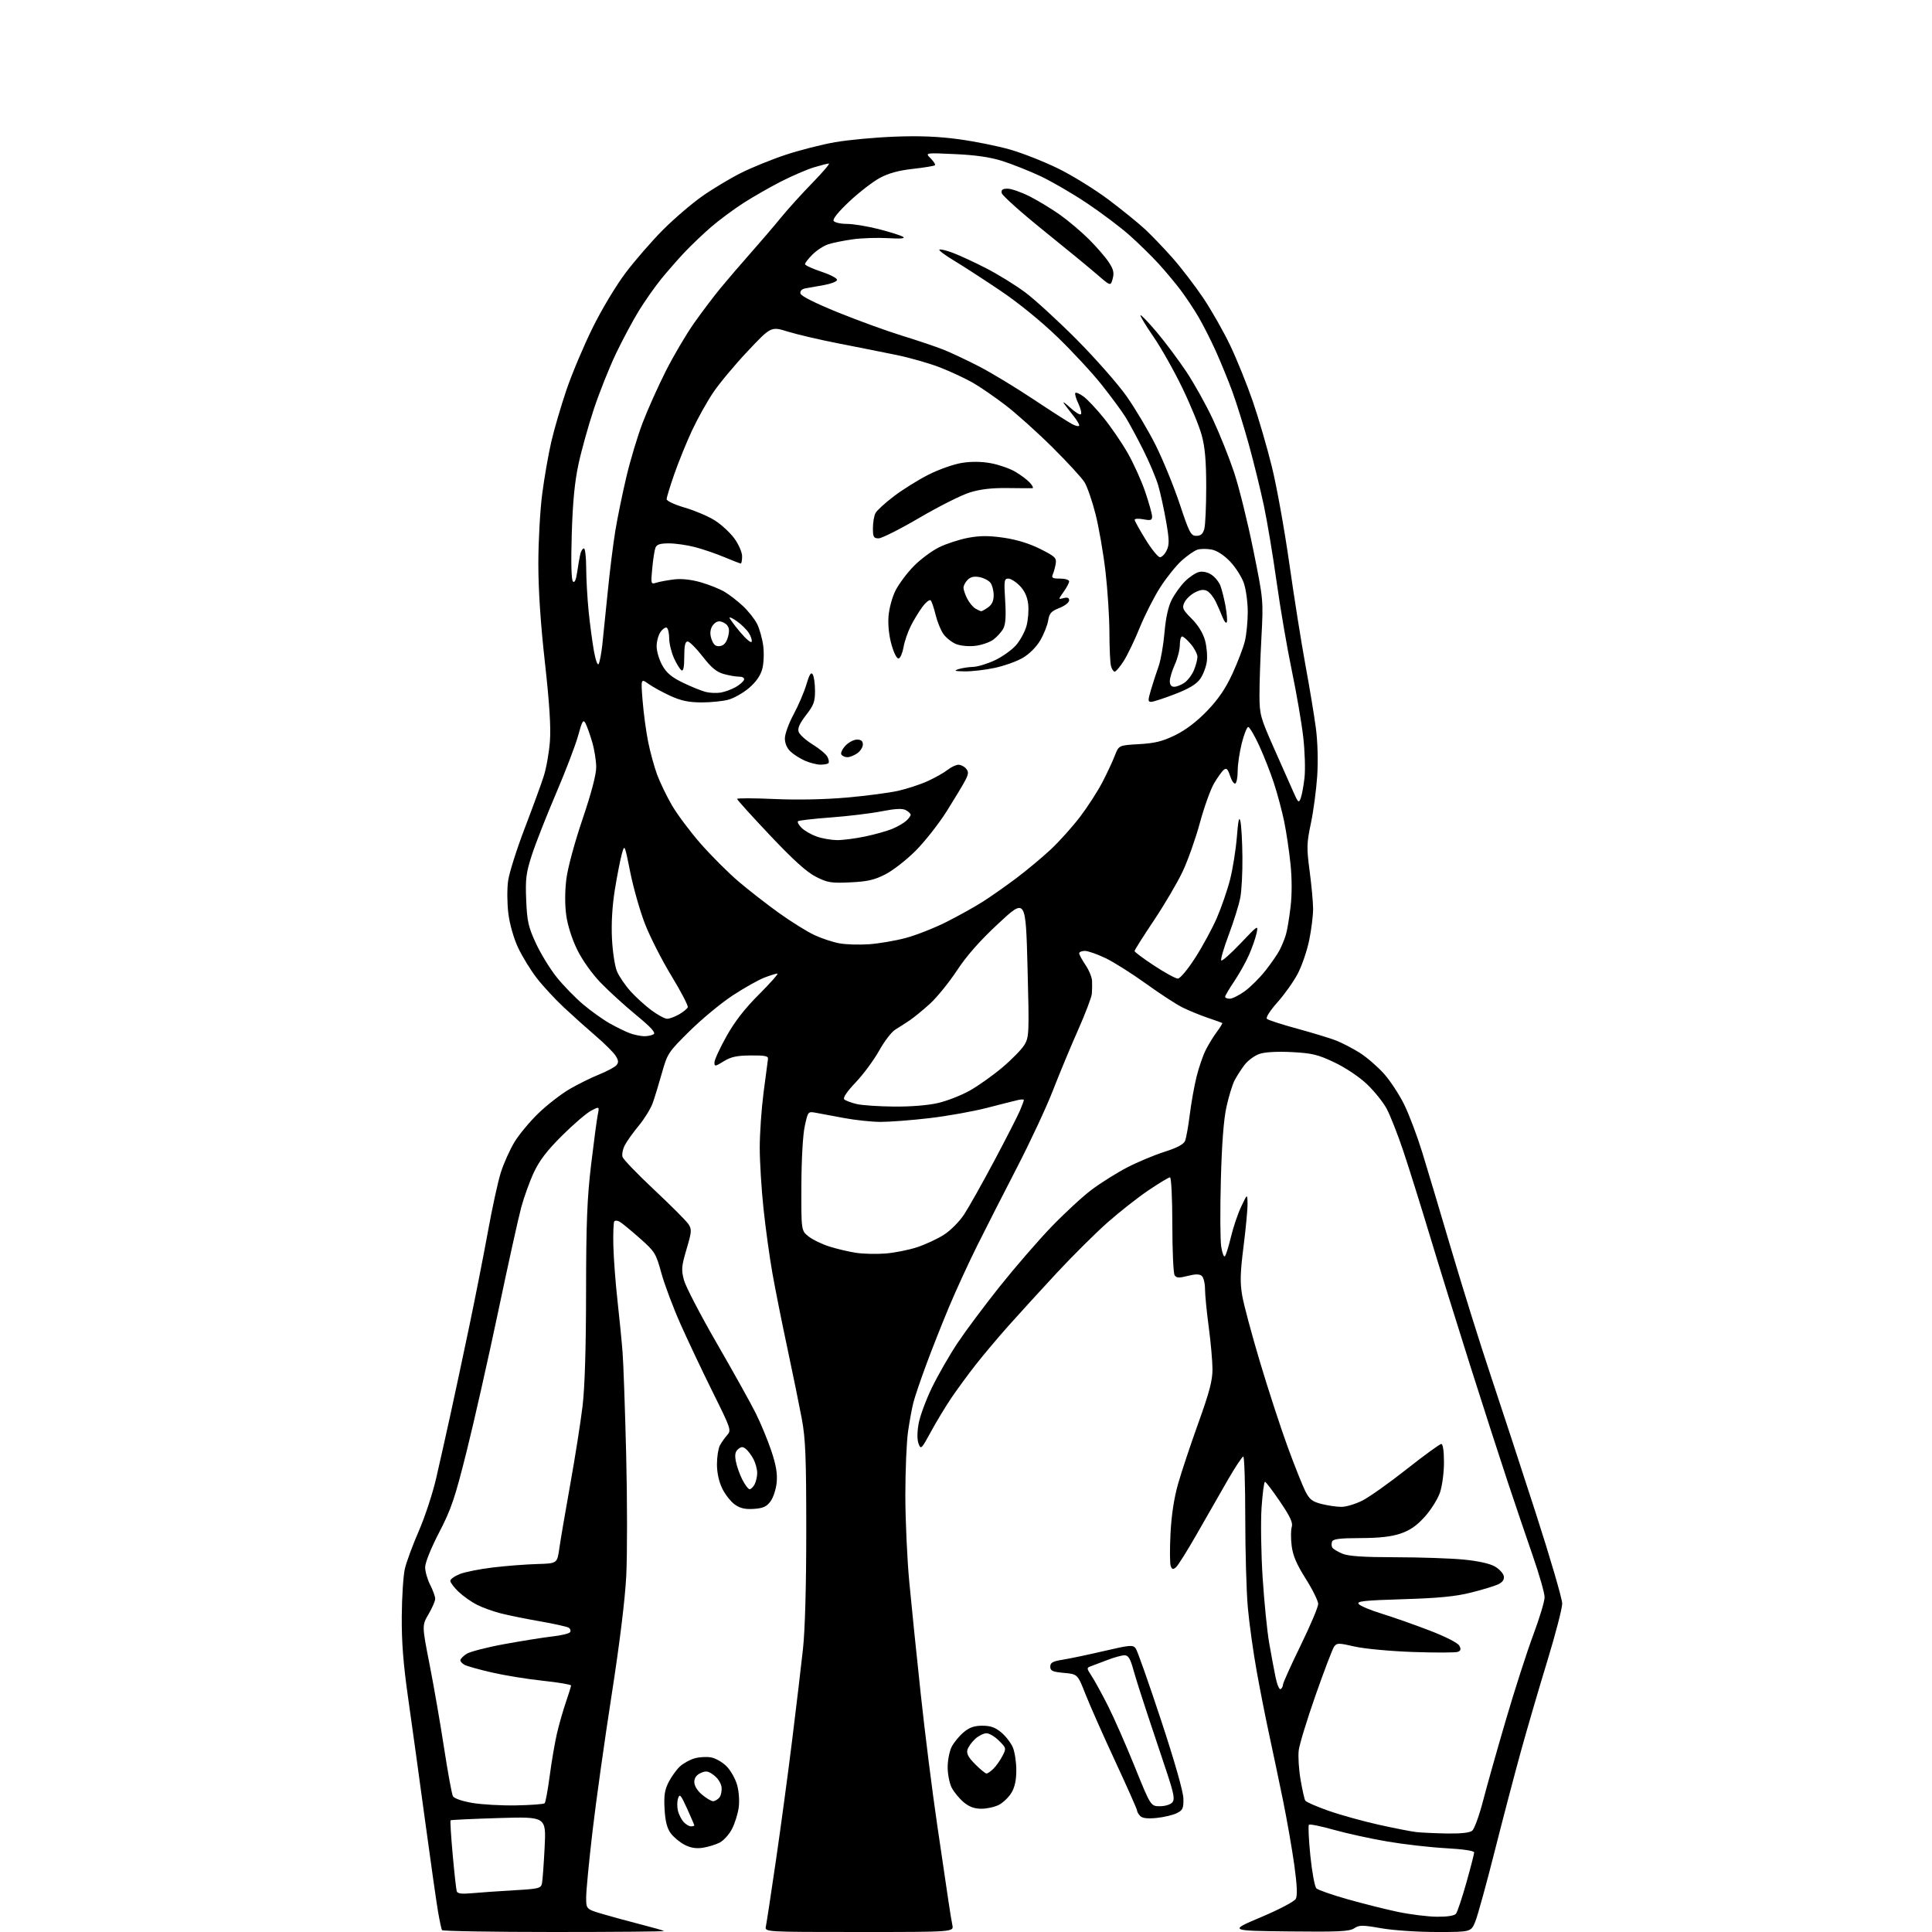 <?xml version="1.0" encoding="UTF-8" standalone="no"?>
<svg 
  version="1.1" 
  xmlns="http://www.w3.org/2000/svg" 
  xmlns:xlink="http://www.w3.org/1999/xlink" 
  xmlns:svg="http://www.w3.org/2000/svg"
  xmlns:rdf="http://www.w3.org/1999/02/22-rdf-syntax-ns#"
  xmlns:cc="http://creativecommons.org/ns#"
  xmlns:dc="http://purl.org/dc/elements/1.1/"
  viewBox="0 0 768 768"
  width="768"
  height="768"
>
<style>svg {background-color: white; }</style>"
<path stroke="none" fill="black" fill-rule="evenodd" d="M220.23,768.00C195.97,768.00 175.93,767.66 175.69,767.25C175.46,766.84 174.76,763.58 174.14,760.00C173.52,756.42 171.18,740.00 168.94,723.50C166.71,707.00 163.69,685.17 162.24,675.00C160.31,661.46 159.63,652.74 159.71,642.50C159.76,634.80 160.32,626.30 160.94,623.61C161.56,620.93 164.06,614.16 166.49,608.58C168.92,603.00 172.04,593.50 173.42,587.46C174.81,581.43 177.30,570.32 178.96,562.76C180.62,555.20 183.98,539.45 186.43,527.76C188.88,516.07 192.27,498.85 193.97,489.50C195.66,480.15 197.97,469.57 199.11,466.00C200.25,462.43 202.68,457.01 204.53,453.96C206.38,450.92 210.72,445.71 214.19,442.39C217.66,439.07 223.20,434.79 226.50,432.88C229.80,430.96 235.07,428.36 238.21,427.10C241.35,425.83 244.44,424.17 245.08,423.40C245.97,422.33 245.87,421.45 244.66,419.60C243.79,418.27 240.27,414.78 236.84,411.84C233.41,408.90 227.72,403.80 224.19,400.50C220.65,397.20 215.77,391.92 213.34,388.77C210.91,385.62 207.58,380.19 205.95,376.71C204.20,372.96 202.62,367.44 202.08,363.13C201.58,359.14 201.54,353.29 201.98,350.13C202.43,346.97 205.37,337.66 208.51,329.44C211.65,321.23 215.08,311.87 216.11,308.66C217.15,305.44 218.27,299.14 218.60,294.66C219.02,288.96 218.41,279.48 216.60,263.24C214.88,247.87 214.00,234.56 214.00,224.04C214.00,215.27 214.69,202.79 215.54,196.30C216.38,189.81 218.02,180.45 219.17,175.50C220.32,170.55 223.03,161.32 225.17,155.00C227.32,148.68 231.96,137.65 235.48,130.50C239.11,123.12 244.81,113.61 248.66,108.50C252.39,103.55 259.06,95.87 263.47,91.44C267.89,87.01 274.88,81.01 279.00,78.10C283.12,75.19 290.03,71.03 294.35,68.85C298.67,66.66 306.77,63.37 312.35,61.52C317.93,59.68 326.77,57.42 332.00,56.52C337.23,55.61 347.80,54.63 355.50,54.33C365.32,53.94 372.93,54.24 381.00,55.33C387.32,56.18 396.55,58.03 401.50,59.45C406.45,60.86 415.09,64.27 420.70,67.02C426.30,69.77 435.30,75.34 440.70,79.40C446.09,83.46 452.61,88.74 455.18,91.14C457.76,93.54 462.66,98.65 466.07,102.50C469.48,106.35 474.98,113.52 478.29,118.43C481.59,123.35 486.45,131.90 489.08,137.43C491.71,142.97 495.72,152.90 497.99,159.50C500.27,166.10 503.68,177.80 505.58,185.50C507.49,193.20 510.61,210.53 512.52,224.00C514.43,237.47 517.33,255.70 518.95,264.50C520.58,273.30 522.44,284.55 523.09,289.50C523.79,294.88 524.00,302.53 523.61,308.50C523.24,314.00 522.12,322.45 521.10,327.27C519.42,335.26 519.37,336.96 520.60,346.27C521.35,351.90 521.97,358.66 521.98,361.29C521.99,363.93 521.29,369.55 520.42,373.79C519.54,378.03 517.48,384.04 515.83,387.14C514.19,390.25 510.56,395.34 507.78,398.46C504.86,401.74 503.10,404.50 503.61,405.00C504.10,405.49 509.52,407.24 515.65,408.91C521.78,410.58 528.76,412.70 531.15,413.64C533.54,414.58 537.75,416.77 540.51,418.50C543.26,420.24 547.57,423.96 550.09,426.76C552.61,429.56 556.28,435.15 558.24,439.18C560.20,443.20 563.39,451.68 565.34,458.00C567.29,464.32 572.54,481.88 577.00,497.00C581.47,512.12 588.43,534.40 592.48,546.50C596.52,558.60 604.60,583.24 610.42,601.25C616.24,619.26 621.00,635.56 621.00,637.45C621.00,639.35 618.34,649.59 615.10,660.20C611.85,670.82 607.14,686.92 604.63,696.00C602.12,705.08 597.40,723.08 594.13,736.00C590.87,748.92 587.43,761.41 586.49,763.75C584.78,768.00 584.78,768.00 571.14,768.00C563.53,768.00 553.76,767.34 549.06,766.51C541.55,765.19 540.35,765.19 538.31,766.53C536.40,767.79 532.05,767.99 512.26,767.77C488.50,767.50 488.50,767.50 501.30,762.09C508.65,758.98 514.53,755.88 515.10,754.81C515.79,753.52 515.61,749.38 514.51,741.42C513.63,735.09 511.61,723.51 510.02,715.70C508.42,707.89 505.99,696.33 504.62,690.00C503.24,683.67 500.97,672.20 499.58,664.49C498.19,656.79 496.59,645.31 496.03,638.99C495.47,632.67 495.01,616.59 495.01,603.25C495.00,589.91 494.65,579.00 494.23,579.00C493.80,579.00 491.04,583.16 488.10,588.25C485.16,593.34 479.64,602.98 475.83,609.67C472.02,616.36 468.25,622.37 467.46,623.03C466.32,623.98 465.89,623.88 465.38,622.54C465.02,621.61 464.98,615.82 465.29,609.67C465.66,602.36 466.69,595.55 468.28,589.94C469.61,585.24 473.25,574.32 476.35,565.69C480.77,553.41 482.00,548.75 481.98,544.25C481.97,541.09 481.30,533.55 480.49,527.50C479.68,521.45 479.01,514.64 479.01,512.37C479.00,510.10 478.42,507.76 477.71,507.18C476.80,506.42 475.17,506.42 472.11,507.20C468.62,508.09 467.63,508.03 466.92,506.90C466.43,506.13 466.02,497.06 466.02,486.75C466.01,476.22 465.60,468.00 465.09,468.00C464.60,468.00 460.72,470.35 456.47,473.21C452.23,476.08 444.87,481.87 440.13,486.07C435.38,490.28 426.32,499.30 419.98,506.11C413.65,512.93 405.07,522.33 400.91,527.00C396.75,531.67 390.88,538.65 387.86,542.50C384.84,546.35 380.48,552.30 378.16,555.72C375.85,559.15 372.19,565.20 370.03,569.18C366.30,576.06 366.06,576.30 365.15,573.91C364.55,572.31 364.55,569.41 365.16,565.95C365.69,562.95 368.09,556.45 370.50,551.50C372.92,546.55 377.50,538.58 380.69,533.79C383.89,529.00 391.41,518.92 397.42,511.39C403.42,503.86 412.61,493.25 417.83,487.81C423.06,482.37 430.29,475.68 433.91,472.96C437.54,470.23 443.88,466.25 448.00,464.11C452.12,461.97 458.82,459.16 462.88,457.87C467.94,456.26 470.52,454.89 471.08,453.51C471.53,452.41 472.38,447.69 472.96,443.03C473.54,438.38 474.74,431.63 475.64,428.03C476.53,424.44 478.15,419.70 479.24,417.50C480.33,415.30 482.35,412.01 483.72,410.18C485.08,408.36 486.04,406.77 485.85,406.65C485.66,406.53 483.02,405.59 480.00,404.56C476.98,403.54 472.48,401.68 470.00,400.45C467.52,399.21 461.00,394.96 455.50,390.99C450.00,387.03 442.80,382.48 439.50,380.89C436.20,379.30 432.49,378.00 431.25,378.00C430.01,378.00 429.00,378.43 429.00,378.96C429.00,379.48 430.13,381.57 431.50,383.60C432.88,385.62 434.05,388.45 434.11,389.89C434.17,391.33 434.14,393.62 434.03,395.00C433.93,396.38 431.45,402.90 428.52,409.50C425.59,416.10 421.10,426.90 418.54,433.50C415.98,440.10 409.58,453.82 404.32,464.00C399.06,474.18 391.96,488.12 388.53,495.00C385.10,501.88 380.03,512.90 377.27,519.50C374.50,526.10 370.41,536.45 368.18,542.50C365.94,548.55 363.65,555.30 363.09,557.50C362.52,559.70 361.57,564.88 360.97,569.00C360.37,573.12 359.88,584.60 359.89,594.50C359.90,604.40 360.61,619.92 361.47,629.00C362.32,638.08 364.37,658.10 366.02,673.50C367.67,688.90 370.61,712.30 372.56,725.50C374.51,738.70 376.53,752.42 377.06,756.00C377.58,759.58 378.27,763.74 378.58,765.25C379.16,768.00 379.16,768.00 341.56,768.00C303.96,768.00 303.96,768.00 304.45,765.75C304.73,764.51 306.52,752.70 308.45,739.50C310.38,726.30 313.29,704.70 314.92,691.50C316.55,678.30 318.48,662.10 319.19,655.50C320.02,647.95 320.50,630.51 320.50,608.50C320.50,579.24 320.21,571.94 318.73,564.00C317.75,558.77 315.18,546.17 313.01,536.00C310.83,525.83 308.14,512.33 307.02,506.00C305.91,499.68 304.32,488.20 303.51,480.50C302.69,472.80 302.02,461.91 302.01,456.30C302.00,450.69 302.69,440.79 303.53,434.30C304.37,427.81 305.16,421.82 305.28,421.00C305.46,419.78 304.17,419.51 298.43,419.56C292.89,419.60 290.57,420.10 287.68,421.89C284.27,423.99 284.00,424.03 284.00,422.33C284.00,421.32 286.14,416.68 288.75,412.00C292.04,406.10 296.02,400.98 301.75,395.25C306.29,390.71 309.57,387.00 309.03,387.00C308.48,387.00 306.12,387.74 303.77,388.65C301.42,389.56 295.78,392.74 291.23,395.72C286.69,398.71 279.01,405.05 274.18,409.82C265.65,418.24 265.32,418.74 263.13,426.50C261.89,430.90 260.24,436.30 259.45,438.51C258.66,440.71 256.18,444.74 253.93,447.46C251.68,450.19 249.17,453.69 248.37,455.26C247.56,456.82 247.15,458.91 247.47,459.91C247.79,460.90 253.47,466.80 260.10,473.01C266.73,479.23 272.84,485.35 273.67,486.62C275.04,488.72 274.97,489.63 272.91,496.57C270.90,503.37 270.78,504.74 271.88,508.86C272.56,511.41 278.44,522.73 284.95,534.00C291.46,545.27 298.41,557.75 300.39,561.72C302.37,565.69 305.17,572.43 306.60,576.70C308.50,582.36 309.08,585.79 308.74,589.31C308.49,591.97 307.38,595.35 306.29,596.82C304.71,598.94 303.33,599.56 299.63,599.81C296.17,600.03 294.22,599.58 292.07,598.05C290.48,596.91 288.23,594.05 287.09,591.68C285.78,588.99 285.00,585.40 285.00,582.12C285.00,579.23 285.51,575.89 286.12,574.68C286.74,573.48 288.05,571.60 289.04,570.50C290.77,568.56 290.61,568.07 283.37,553.50C279.28,545.25 273.50,533.05 270.53,526.38C267.57,519.72 264.13,510.56 262.89,506.03C260.73,498.16 260.36,497.56 254.24,492.15C250.72,489.04 247.17,486.12 246.35,485.66C245.52,485.20 244.56,485.10 244.22,485.45C243.87,485.80 243.69,490.23 243.82,495.29C243.95,500.36 244.69,510.12 245.46,517.00C246.22,523.88 247.14,533.10 247.48,537.50C247.83,541.90 248.47,560.35 248.92,578.50C249.36,596.65 249.37,618.25 248.94,626.50C248.45,635.98 246.30,653.47 243.10,674.00C240.32,691.88 236.91,716.17 235.53,728.00C234.15,739.83 233.01,751.62 233.01,754.21C233.00,758.92 233.00,758.92 239.75,760.91C243.46,762.00 250.32,763.87 255.00,765.06C259.68,766.25 263.69,767.40 263.92,767.61C264.15,767.83 244.48,768.00 220.23,768.00zM571.13,761.93C575.30,761.97 578.13,761.54 578.77,760.75C579.32,760.06 581.18,754.53 582.89,748.45C584.60,742.38 586.00,736.94 586.00,736.36C586.00,735.72 581.56,735.06 574.75,734.69C568.56,734.35 558.10,733.16 551.50,732.03C544.90,730.91 535.32,728.81 530.21,727.37C525.09,725.93 520.64,725.03 520.31,725.36C519.98,725.69 520.24,731.26 520.89,737.73C521.55,744.20 522.63,750.02 523.29,750.66C523.96,751.30 529.54,753.25 535.70,754.99C541.87,756.73 550.87,758.99 555.70,760.01C560.54,761.02 567.48,761.89 571.13,761.93zM187.74,752.57C190.91,752.28 198.34,751.76 204.26,751.42C214.22,750.85 215.04,750.65 215.45,748.65C215.69,747.47 216.16,741.02 216.50,734.32C217.11,722.14 217.11,722.14 198.31,722.70C187.96,723.02 179.33,723.42 179.12,723.60C178.91,723.78 179.28,729.90 179.95,737.21C180.61,744.52 181.33,751.09 181.56,751.80C181.87,752.76 183.51,752.96 187.74,752.57zM279.35,734.52C276.67,734.92 274.46,734.55 272.07,733.30C270.19,732.31 267.72,730.25 266.60,728.72C265.16,726.75 264.45,723.95 264.18,719.13C263.87,713.75 264.21,711.51 265.80,708.41C266.90,706.26 268.90,703.48 270.24,702.23C271.58,700.98 274.21,699.51 276.08,698.98C277.95,698.44 280.95,698.27 282.73,698.61C284.52,698.94 287.28,700.55 288.88,702.19C290.48,703.82 292.34,707.16 293.03,709.59C293.73,712.11 294.00,715.97 293.65,718.52C293.31,720.99 292.12,724.80 291.01,726.98C289.89,729.17 287.68,731.63 286.10,732.45C284.51,733.27 281.48,734.20 279.35,734.52zM575.06,728.84C580.62,728.94 584.17,728.56 585.20,727.75C586.07,727.06 588.00,721.77 589.50,716.00C590.99,710.23 595.09,695.70 598.60,683.73C602.11,671.75 607.01,656.54 609.49,649.91C611.97,643.28 614.00,636.54 614.00,634.93C614.00,633.32 611.93,626.04 609.40,618.75C606.88,611.46 602.41,598.30 599.48,589.50C596.55,580.70 589.79,559.77 584.47,543.00C579.15,526.23 571.88,502.82 568.32,491.00C564.76,479.18 560.03,464.10 557.82,457.50C555.60,450.90 552.63,443.36 551.23,440.74C549.82,438.12 546.28,433.71 543.35,430.95C540.28,428.04 534.83,424.39 530.45,422.32C523.90,419.21 521.60,418.65 513.59,418.23C507.82,417.93 502.95,418.19 500.73,418.92C498.77,419.57 496.07,421.54 494.73,423.30C493.39,425.06 491.59,427.87 490.73,429.53C489.88,431.20 488.43,435.93 487.53,440.03C486.43,445.00 485.69,454.72 485.31,469.10C484.99,480.99 485.05,492.85 485.44,495.47C485.84,498.10 486.50,499.85 486.93,499.37C487.35,498.89 488.44,495.40 489.34,491.62C490.24,487.84 492.07,482.44 493.41,479.62C495.83,474.50 495.83,474.50 495.92,478.39C495.96,480.53 495.25,488.17 494.34,495.38C493.00,505.97 492.89,509.75 493.80,515.04C494.42,518.65 497.61,530.57 500.90,541.55C504.18,552.52 509.12,567.65 511.87,575.17C514.63,582.69 517.79,590.62 518.89,592.79C520.57,596.08 521.66,596.93 525.40,597.87C527.87,598.49 531.40,599.00 533.25,599.00C535.09,599.00 538.83,597.88 541.55,596.51C544.27,595.14 552.20,589.52 559.18,584.01C566.15,578.51 572.34,574.00 572.93,574.00C573.59,574.00 574.00,576.78 574.00,581.32C574.00,585.40 573.29,590.72 572.41,593.32C571.53,595.89 568.82,600.21 566.38,602.92C563.16,606.50 560.51,608.34 556.72,609.62C553.05,610.86 548.32,611.39 540.77,611.41C532.63,611.43 529.92,611.77 529.52,612.81C529.23,613.56 529.27,614.64 529.62,615.19C529.96,615.75 531.75,616.83 533.59,617.60C536.02,618.62 541.80,619.01 554.72,619.03C564.50,619.04 576.68,619.46 581.78,619.95C587.64,620.52 592.24,621.54 594.28,622.73C596.05,623.76 597.63,625.51 597.80,626.62C598.00,628.00 597.24,629.03 595.38,629.87C593.88,630.55 589.03,632.02 584.58,633.12C578.59,634.62 571.66,635.29 557.74,635.71C542.09,636.19 539.17,636.51 540.12,637.64C540.74,638.39 544.87,640.11 549.29,641.47C553.72,642.83 562.24,645.83 568.22,648.13C574.62,650.59 579.51,653.08 580.09,654.17C580.85,655.58 580.70,656.18 579.49,656.64C578.61,656.98 570.60,657.00 561.69,656.69C552.62,656.37 542.43,655.42 538.51,654.53C532.10,653.06 531.43,653.06 530.35,654.54C529.70,655.42 526.39,664.10 522.98,673.82C519.57,683.54 516.55,693.43 516.26,695.79C515.97,698.15 516.30,703.39 516.99,707.43C517.68,711.47 518.53,715.23 518.87,715.78C519.22,716.33 523.36,718.14 528.08,719.80C532.80,721.46 541.80,723.96 548.08,725.36C554.36,726.75 561.08,728.07 563.00,728.28C564.92,728.50 570.35,728.75 575.06,728.84zM274.65,726.00C275.39,726.00 276.00,725.84 276.00,725.64C276.00,725.44 274.71,722.42 273.13,718.94C270.63,713.43 270.16,712.91 269.54,714.88C269.14,716.13 269.12,718.35 269.49,719.82C269.86,721.29 270.87,723.29 271.73,724.25C272.60,725.21 273.92,726.00 274.65,726.00zM459.70,722.67C456.17,723.02 454.10,722.77 453.25,721.89C452.56,721.18 452.00,720.20 452.00,719.72C452.00,719.23 448.10,710.44 443.33,700.17C438.56,689.90 433.24,677.90 431.51,673.50C428.37,665.50 428.37,665.50 422.93,665.00C418.36,664.58 417.50,664.19 417.50,662.52C417.50,660.92 418.46,660.39 422.50,659.75C425.25,659.31 432.62,657.76 438.89,656.30C449.36,653.87 450.37,653.79 451.48,655.30C452.14,656.21 456.65,669.00 461.51,683.72C466.94,700.18 470.37,712.22 470.42,714.97C470.49,718.91 470.17,719.60 467.70,720.80C466.16,721.54 462.56,722.39 459.70,722.67zM390.13,719.00C387.30,719.00 385.26,718.24 383.04,716.38C381.33,714.94 379.21,712.36 378.32,710.65C377.44,708.95 376.71,705.28 376.71,702.50C376.71,699.72 377.44,696.05 378.32,694.35C379.21,692.64 381.33,690.06 383.04,688.62C385.35,686.67 387.27,686.00 390.50,686.00C393.76,686.00 395.65,686.67 398.06,688.70C399.83,690.19 401.89,692.88 402.64,694.67C403.39,696.47 404.00,700.54 404.00,703.72C403.99,707.69 403.38,710.50 402.04,712.70C400.97,714.46 398.74,716.60 397.09,717.45C395.45,718.30 392.31,719.00 390.13,719.00zM205.18,717.67C211.05,717.56 216.15,717.18 216.51,716.82C216.87,716.46 217.78,711.52 218.53,705.83C219.28,700.15 220.58,692.58 221.41,689.00C222.25,685.42 223.85,679.84 224.97,676.59C226.08,673.34 227.00,670.38 227.00,670.01C227.00,669.63 221.94,668.78 215.75,668.12C209.56,667.46 200.45,665.98 195.50,664.83C190.55,663.69 185.71,662.34 184.75,661.84C183.79,661.34 183.00,660.51 183.00,659.99C183.00,659.47 184.10,658.33 185.44,657.45C186.78,656.57 193.64,654.80 200.69,653.52C207.73,652.24 216.31,650.87 219.75,650.49C223.19,650.11 226.29,649.35 226.63,648.79C226.97,648.23 226.71,647.44 226.04,647.03C225.37,646.61 220.25,645.48 214.66,644.50C209.07,643.53 202.03,642.10 199.00,641.32C195.97,640.55 191.70,639.00 189.50,637.87C187.30,636.75 184.04,634.43 182.25,632.72C180.46,631.01 179.00,629.07 179.00,628.41C179.00,627.76 180.69,626.54 182.77,625.71C184.84,624.88 190.80,623.70 196.02,623.08C201.23,622.46 209.10,621.85 213.50,621.73C221.50,621.50 221.50,621.50 222.34,615.50C222.81,612.20 224.76,600.73 226.69,590.00C228.62,579.27 230.81,565.33 231.57,559.00C232.47,551.45 232.95,535.83 232.97,513.50C233.00,486.15 233.39,476.27 234.97,463.00C236.05,453.93 237.24,444.99 237.61,443.15C238.29,439.80 238.29,439.80 235.00,441.50C233.19,442.44 228.01,446.87 223.50,451.35C217.51,457.30 214.46,461.26 212.24,466.00C210.57,469.57 208.29,475.88 207.18,480.00C206.07,484.12 201.94,502.80 198.01,521.50C194.07,540.20 188.44,565.17 185.48,577.00C180.81,595.65 179.36,599.92 174.55,609.20C171.32,615.42 169.00,621.20 169.00,622.99C169.00,624.69 169.90,627.84 171.00,630.00C172.10,632.16 173.00,634.65 173.00,635.53C173.00,636.42 171.81,639.17 170.36,641.65C167.72,646.15 167.72,646.15 170.80,661.83C172.49,670.45 175.08,685.38 176.55,695.00C178.03,704.62 179.59,713.17 180.04,714.00C180.51,714.89 183.62,715.98 187.67,716.68C191.43,717.33 199.31,717.78 205.18,717.67zM461.09,718.00C463.15,718.00 465.31,717.33 466.02,716.48C467.06,715.22 466.65,713.05 463.73,704.23C461.77,698.33 458.36,688.10 456.15,681.50C453.94,674.90 451.41,666.91 450.54,663.75C449.30,659.28 448.51,658.00 447.01,658.00C445.94,658.00 442.92,658.83 440.29,659.84C437.65,660.85 434.67,661.98 433.66,662.35C431.89,662.98 431.91,663.16 433.95,666.26C435.12,668.04 438.02,673.33 440.39,678.00C442.76,682.67 447.56,693.59 451.06,702.25C457.43,718.00 457.43,718.00 461.09,718.00zM283.45,716.00C284.17,716.00 285.29,715.35 285.95,714.56C286.61,713.77 287.00,711.90 286.82,710.41C286.64,708.88 285.31,706.81 283.78,705.68C281.50,703.98 280.65,703.84 278.53,704.80C276.83,705.58 276.00,706.76 276.00,708.39C276.00,709.88 277.19,711.83 279.08,713.41C280.77,714.83 282.74,716.00 283.45,716.00zM392.17,705.00C392.62,705.00 393.88,704.12 394.95,703.05C396.02,701.98 397.61,699.72 398.49,698.02C400.05,695.00 400.02,694.86 397.12,691.97C395.49,690.33 393.24,689.00 392.13,689.00C391.02,689.00 389.00,690.01 387.64,691.25C386.28,692.49 384.90,694.43 384.57,695.57C384.14,697.09 384.96,698.63 387.66,701.32C389.68,703.35 391.71,705.00 392.17,705.00zM509.07,671.45C509.58,671.14 510.00,670.34 510.00,669.68C510.00,669.02 513.15,662.03 517.00,654.14C520.85,646.26 524.00,638.82 524.00,637.61C524.00,636.41 521.78,631.90 519.06,627.59C515.41,621.82 513.94,618.38 513.46,614.49C513.09,611.59 513.11,608.23 513.49,607.02C514.03,605.34 512.93,602.96 508.85,596.95C505.91,592.61 503.21,589.05 502.85,589.03C502.49,589.01 501.88,593.63 501.49,599.28C501.11,604.94 501.30,617.49 501.92,627.18C502.55,636.86 503.71,648.55 504.52,653.14C505.32,657.74 506.47,663.87 507.06,666.76C507.66,669.66 508.56,671.77 509.07,671.45zM297.99,592.00C298.50,592.00 299.40,591.13 299.96,590.07C300.53,589.00 301.00,586.95 301.00,585.52C301.00,584.08 300.35,581.65 299.57,580.13C298.78,578.60 297.43,576.77 296.57,576.05C295.28,574.99 294.72,574.99 293.42,576.06C292.26,577.03 292.02,578.30 292.51,580.89C292.87,582.82 294.04,586.12 295.10,588.20C296.17,590.29 297.47,592.00 297.99,592.00zM352.00,498.29C355.57,498.01 361.20,496.89 364.50,495.81C367.80,494.73 372.62,492.50 375.20,490.85C377.87,489.15 381.37,485.61 383.30,482.68C385.17,479.83 390.58,470.20 395.33,461.27C400.07,452.34 404.64,443.40 405.48,441.40C406.32,439.39 407.00,437.53 407.00,437.26C407.00,436.99 405.99,436.99 404.75,437.26C403.51,437.54 397.98,438.93 392.46,440.36C386.94,441.80 376.59,443.65 369.47,444.48C362.34,445.32 353.58,445.98 350.01,445.97C346.43,445.95 339.90,445.26 335.50,444.43C331.10,443.61 326.08,442.67 324.34,442.35C321.20,441.77 321.19,441.79 319.91,447.63C319.15,451.10 318.60,460.81 318.56,471.34C318.50,489.18 318.50,489.18 321.41,491.50C323.01,492.78 326.76,494.59 329.74,495.53C332.73,496.47 337.49,497.59 340.33,498.02C343.18,498.45 348.43,498.57 352.00,498.29zM355.50,439.88C362.17,439.94 369.05,439.37 372.98,438.44C376.54,437.60 382.17,435.40 385.48,433.54C388.79,431.69 394.63,427.55 398.45,424.33C402.26,421.12 406.24,417.03 407.29,415.25C409.08,412.18 409.14,410.44 408.46,384.51C407.73,357.03 407.73,357.03 396.91,367.08C389.50,373.97 384.31,379.85 380.42,385.76C377.29,390.50 372.49,396.43 369.74,398.94C366.99,401.45 363.34,404.44 361.62,405.60C359.90,406.75 357.31,408.42 355.87,409.30C354.42,410.18 351.52,413.96 349.44,417.70C347.35,421.44 343.17,427.10 340.14,430.27C336.70,433.89 335.00,436.40 335.59,436.99C336.11,437.51 338.33,438.35 340.52,438.87C342.71,439.38 349.45,439.84 355.50,439.88zM256.00,411.91C257.38,411.94 259.09,411.59 259.82,411.13C260.77,410.53 258.82,408.39 252.82,403.45C248.24,399.68 241.88,393.87 238.68,390.55C235.26,386.98 231.46,381.63 229.44,377.50C227.37,373.28 225.64,367.85 225.09,363.83C224.52,359.71 224.54,354.23 225.13,349.47C225.68,345.03 228.39,334.99 231.54,325.70C235.05,315.36 237.00,307.96 237.00,304.99C237.00,302.45 236.28,297.92 235.39,294.93C234.51,291.94 233.32,288.61 232.74,287.53C231.84,285.84 231.42,286.55 229.81,292.44C228.77,296.22 224.79,306.64 220.96,315.58C217.14,324.53 212.83,335.50 211.39,339.97C209.12,347.01 208.82,349.37 209.17,357.79C209.53,366.28 210.01,368.44 213.04,374.99C214.94,379.11 218.65,385.16 221.28,388.44C223.90,391.71 228.63,396.58 231.78,399.24C234.92,401.90 239.75,405.35 242.50,406.89C245.25,408.43 248.85,410.18 250.50,410.77C252.15,411.36 254.62,411.87 256.00,411.91zM265.17,404.98C266.09,404.99 268.22,404.21 269.90,403.25C271.59,402.29 273.16,401.00 273.40,400.40C273.63,399.79 270.70,394.17 266.89,387.90C263.08,381.63 258.35,372.33 256.38,367.24C254.40,362.15 251.78,352.92 250.54,346.74C248.29,335.50 248.29,335.50 247.18,339.50C246.57,341.70 245.34,348.00 244.44,353.50C243.39,359.94 242.97,366.88 243.26,373.00C243.52,378.31 244.40,384.10 245.26,386.14C246.11,388.14 248.54,391.70 250.65,394.05C252.77,396.40 256.52,399.81 259.00,401.64C261.48,403.46 264.25,404.96 265.17,404.98zM488.85,397.00C489.87,397.00 492.55,395.66 494.81,394.02C497.07,392.39 500.76,388.71 503.02,385.86C505.27,383.00 507.82,379.31 508.68,377.64C509.55,375.98 510.66,373.24 511.16,371.56C511.67,369.88 512.50,364.94 513.01,360.58C513.61,355.58 513.59,349.22 512.98,343.32C512.45,338.18 511.32,330.61 510.47,326.50C509.62,322.39 507.80,315.57 506.42,311.36C505.05,307.15 502.39,300.39 500.53,296.35C498.66,292.31 496.71,289.00 496.19,289.00C495.67,289.00 494.51,291.90 493.62,295.46C492.73,299.01 492.00,303.93 492.00,306.40C492.00,308.86 491.59,311.14 491.08,311.45C490.57,311.76 489.63,310.42 488.99,308.46C488.05,305.63 487.54,305.14 486.45,306.04C485.70,306.66 483.96,309.10 482.57,311.47C481.19,313.83 478.67,320.86 476.97,327.10C475.28,333.34 472.19,342.06 470.11,346.47C468.02,350.89 462.87,359.64 458.66,365.93C454.45,372.21 451.00,377.67 451.00,378.05C451.00,378.43 454.51,381.05 458.81,383.87C463.10,386.69 467.33,389.00 468.21,389.00C469.12,389.00 472.11,385.42 475.11,380.75C478.03,376.21 481.90,369.08 483.71,364.91C485.52,360.73 487.89,353.86 488.97,349.63C490.05,345.40 491.26,337.79 491.67,332.72C492.21,325.96 492.58,324.30 493.08,326.50C493.46,328.15 493.82,334.50 493.88,340.61C493.95,346.73 493.57,354.02 493.04,356.81C492.51,359.61 490.45,366.24 488.46,371.54C486.47,376.84 485.13,381.46 485.47,381.80C485.81,382.15 489.28,379.07 493.18,374.96C500.08,367.69 500.24,367.59 499.50,371.00C499.08,372.93 497.72,376.81 496.48,379.63C495.24,382.45 492.59,387.17 490.61,390.11C488.62,393.06 487.00,395.82 487.00,396.24C487.00,396.66 487.83,397.00 488.85,397.00zM345.50,375.35C349.35,375.08 355.88,373.97 360.00,372.87C364.12,371.78 371.43,368.90 376.22,366.49C381.02,364.07 387.55,360.44 390.72,358.41C393.90,356.38 399.86,352.20 403.97,349.11C408.08,346.02 414.24,340.89 417.66,337.70C421.08,334.50 426.33,328.65 429.34,324.70C432.35,320.74 436.33,314.57 438.19,311.00C440.05,307.43 442.28,302.65 443.15,300.39C444.73,296.27 444.73,296.27 452.80,295.81C459.22,295.43 462.18,294.69 467.25,292.20C471.42,290.14 475.78,286.81 479.86,282.57C484.33,277.92 487.18,273.72 489.92,267.79C492.02,263.23 494.25,257.39 494.87,254.81C495.49,252.23 496.00,247.02 496.00,243.24C496.00,239.45 495.31,234.32 494.46,231.84C493.61,229.35 491.14,225.47 488.97,223.21C486.47,220.61 483.76,218.86 481.59,218.45C479.71,218.10 477.19,218.12 475.98,218.51C474.77,218.89 471.96,220.85 469.73,222.85C467.50,224.86 463.68,229.62 461.23,233.44C458.78,237.25 455.12,244.45 453.09,249.44C451.07,254.42 448.19,260.41 446.70,262.75C445.20,265.09 443.58,267.00 443.10,267.00C442.63,267.00 441.96,265.99 441.63,264.75C441.30,263.51 441.02,257.55 441.01,251.50C441.00,245.45 440.30,234.50 439.45,227.17C438.59,219.85 436.81,209.58 435.49,204.36C434.17,199.14 432.19,193.44 431.10,191.68C430.01,189.93 424.26,183.67 418.31,177.77C412.36,171.86 403.97,164.33 399.65,161.03C395.33,157.73 389.48,153.71 386.65,152.10C383.82,150.48 378.10,147.81 373.95,146.17C369.79,144.52 361.92,142.26 356.45,141.13C350.98,140.01 340.51,137.92 333.18,136.49C325.86,135.06 316.86,132.96 313.18,131.82C306.50,129.75 306.50,129.75 297.19,139.63C292.06,145.06 285.86,152.51 283.40,156.19C280.94,159.87 277.19,166.62 275.06,171.19C272.93,175.76 269.80,183.47 268.09,188.33C266.39,193.19 265.00,197.73 265.00,198.43C265.00,199.14 268.18,200.62 272.25,201.80C276.24,202.97 281.62,205.26 284.21,206.91C286.80,208.56 290.29,211.79 291.96,214.10C293.65,216.44 295.00,219.56 295.00,221.15C295.00,222.72 294.76,224.00 294.47,224.00C294.18,224.00 291.25,222.87 287.97,221.49C284.69,220.11 279.43,218.31 276.29,217.49C273.15,216.67 268.47,216.00 265.90,216.00C262.37,216.00 261.05,216.43 260.55,217.74C260.18,218.69 259.61,222.36 259.28,225.90C258.68,232.32 258.68,232.32 261.09,231.58C262.42,231.18 265.57,230.61 268.10,230.31C270.99,229.97 274.91,230.41 278.60,231.48C281.85,232.41 286.07,234.11 288.00,235.24C289.93,236.38 293.23,238.93 295.33,240.91C297.44,242.88 299.97,246.07 300.95,248.00C301.92,249.93 303.03,253.87 303.40,256.76C303.77,259.69 303.60,263.77 303.01,265.95C302.31,268.55 300.54,271.09 297.78,273.46C295.48,275.42 291.78,277.53 289.55,278.14C287.32,278.75 282.48,279.23 278.80,279.22C273.77,279.20 270.70,278.55 266.50,276.63C263.42,275.22 259.51,273.08 257.82,271.87C254.74,269.68 254.74,269.68 255.45,278.59C255.84,283.49 256.83,290.83 257.65,294.91C258.47,298.98 260.07,304.83 261.21,307.91C262.34,310.98 264.98,316.44 267.06,320.04C269.14,323.64 274.27,330.50 278.46,335.30C282.66,340.09 289.42,346.86 293.49,350.33C297.57,353.81 304.86,359.49 309.70,362.96C314.54,366.43 320.88,370.37 323.78,371.72C326.68,373.07 331.18,374.55 333.78,375.01C336.38,375.47 341.65,375.62 345.50,375.35zM338.00,350.75C330.37,351.11 328.97,350.88 324.34,348.53C320.68,346.67 315.40,341.91 306.09,332.06C298.89,324.44 293.00,317.93 293.00,317.58C293.00,317.24 299.64,317.25 307.75,317.62C316.87,318.03 327.84,317.81 336.50,317.05C344.20,316.38 353.43,315.17 357.00,314.37C360.57,313.57 365.89,311.82 368.80,310.49C371.72,309.15 375.27,307.15 376.69,306.03C378.11,304.91 380.05,304.00 381.01,304.00C381.97,304.00 383.33,304.70 384.04,305.55C385.10,306.82 385.03,307.67 383.66,310.30C382.75,312.06 379.44,317.55 376.32,322.50C373.19,327.45 367.67,334.47 364.06,338.11C360.44,341.74 355.02,345.99 351.99,347.54C347.56,349.81 344.86,350.43 338.00,350.75zM332.68,333.96C334.99,333.98 340.05,333.33 343.93,332.51C347.82,331.70 352.67,330.33 354.71,329.48C356.76,328.62 359.23,327.20 360.21,326.31C361.20,325.42 362.00,324.33 362.00,323.88C362.00,323.43 361.13,322.61 360.07,322.04C358.70,321.30 355.90,321.44 350.32,322.53C346.02,323.37 336.94,324.46 330.15,324.96C323.36,325.46 317.54,326.13 317.21,326.46C316.88,326.79 317.53,327.97 318.65,329.09C319.77,330.21 322.44,331.75 324.59,332.52C326.74,333.29 330.38,333.93 332.68,333.96zM517.05,317.32C517.51,316.12 518.19,312.45 518.56,309.17C518.93,305.89 518.70,298.55 518.04,292.85C517.38,287.16 515.34,275.30 513.50,266.50C511.66,257.70 508.96,241.95 507.50,231.50C506.04,221.05 503.75,207.32 502.41,201.00C501.07,194.68 498.37,183.70 496.41,176.61C494.45,169.52 491.50,160.07 489.86,155.61C488.22,151.15 485.27,143.93 483.30,139.57C481.33,135.20 478.23,129.09 476.41,125.98C474.59,122.88 471.39,118.07 469.30,115.29C467.21,112.52 463.30,107.84 460.60,104.88C457.91,101.92 452.73,96.85 449.10,93.61C445.47,90.37 437.77,84.57 432.00,80.72C426.23,76.86 417.88,72.02 413.46,69.96C409.03,67.90 402.28,65.22 398.46,64.00C393.64,62.48 387.84,61.63 379.61,61.26C367.71,60.71 367.71,60.71 369.94,62.94C371.16,64.16 371.93,65.40 371.65,65.69C371.36,65.97 367.43,66.62 362.90,67.13C357.14,67.77 353.19,68.86 349.67,70.77C346.91,72.27 341.51,76.45 337.65,80.06C333.29,84.15 330.92,87.07 331.38,87.81C331.79,88.46 334.15,89.00 336.64,89.00C339.13,89.00 344.83,89.94 349.32,91.08C353.80,92.23 358.15,93.60 358.98,94.14C360.01,94.80 358.09,94.97 353.00,94.67C348.88,94.43 342.57,94.63 339.00,95.13C335.43,95.63 331.04,96.51 329.25,97.10C327.46,97.68 324.65,99.51 323.00,101.15C321.35,102.80 320.00,104.53 320.00,105.00C320.00,105.46 322.95,106.82 326.55,108.02C330.32,109.27 332.94,110.69 332.73,111.35C332.52,111.98 330.13,112.88 327.43,113.34C324.72,113.80 321.46,114.37 320.18,114.62C318.73,114.90 317.98,115.66 318.18,116.66C318.38,117.66 323.86,120.42 333.00,124.14C340.98,127.38 352.45,131.56 358.50,133.42C364.55,135.28 371.98,137.78 375.00,138.98C378.02,140.18 384.40,143.18 389.18,145.65C393.95,148.11 403.62,153.96 410.68,158.65C417.73,163.34 424.74,167.83 426.25,168.62C427.76,169.41 429.00,169.62 429.00,169.10C429.00,168.58 427.98,166.88 426.73,165.33C425.48,163.77 423.81,161.60 423.02,160.50C422.23,159.40 423.25,160.04 425.28,161.93C427.31,163.82 429.28,165.05 429.66,164.67C430.05,164.29 429.58,162.35 428.64,160.36C427.69,158.38 427.17,156.50 427.47,156.19C427.78,155.89 429.26,156.54 430.77,157.66C432.27,158.77 435.84,162.56 438.71,166.09C441.57,169.62 445.85,175.86 448.21,179.97C450.57,184.09 453.73,191.06 455.23,195.47C456.73,199.89 457.97,204.31 457.98,205.30C458.00,206.81 457.45,206.99 454.50,206.43C452.57,206.07 451.02,206.16 451.04,206.64C451.07,207.11 453.03,210.65 455.41,214.50C457.78,218.35 460.35,221.50 461.10,221.50C461.86,221.50 463.06,220.28 463.77,218.79C464.86,216.53 464.82,214.58 463.54,207.22C462.69,202.36 461.28,195.93 460.41,192.94C459.53,189.95 456.81,183.53 454.37,178.68C451.93,173.83 448.76,167.98 447.33,165.68C445.89,163.38 441.66,157.65 437.93,152.95C434.19,148.24 426.27,139.69 420.32,133.95C413.74,127.60 404.80,120.33 397.50,115.43C390.90,110.98 382.66,105.65 379.19,103.57C375.72,101.49 373.12,99.54 373.42,99.25C373.71,98.95 376.10,99.51 378.73,100.49C381.35,101.47 387.32,104.23 392.00,106.63C396.68,109.03 403.65,113.33 407.50,116.20C411.35,119.06 420.57,127.51 428.00,134.98C435.43,142.45 444.34,152.58 447.81,157.49C451.27,162.40 456.49,171.16 459.39,176.96C462.29,182.76 466.58,193.24 468.92,200.25C472.78,211.86 473.38,213.00 475.56,213.00C477.33,213.00 478.17,212.27 478.73,210.25C479.15,208.74 479.49,201.20 479.49,193.50C479.48,183.26 479.00,177.75 477.70,173.00C476.73,169.43 473.26,160.97 470.00,154.21C466.74,147.45 461.56,138.27 458.50,133.83C455.44,129.38 453.12,125.54 453.36,125.30C453.60,125.07 456.55,128.14 459.91,132.13C463.27,136.13 468.55,143.20 471.65,147.85C474.74,152.50 479.46,160.97 482.12,166.66C484.79,172.36 488.57,181.81 490.53,187.66C492.49,193.50 495.92,207.34 498.16,218.40C502.23,238.50 502.23,238.50 501.43,253.50C500.99,261.75 500.64,272.10 500.66,276.50C500.69,284.04 501.03,285.25 506.46,297.50C509.63,304.65 513.12,312.52 514.22,315.00C516.03,319.10 516.28,319.30 517.05,317.32zM326.08,303.96C324.66,303.94 321.93,303.24 320.01,302.41C318.09,301.57 315.50,299.94 314.26,298.77C312.85,297.45 312.00,295.48 312.00,293.53C312.00,291.81 313.56,287.50 315.48,283.95C317.39,280.40 319.68,275.06 320.56,272.07C321.73,268.10 322.40,267.03 323.06,268.07C323.56,268.86 323.98,271.79 323.98,274.59C324.00,278.91 323.46,280.36 320.41,284.28C317.89,287.52 317.02,289.47 317.46,290.88C317.81,291.99 320.30,294.24 322.99,295.90C325.68,297.55 328.34,299.77 328.90,300.82C329.47,301.88 329.65,303.02 329.30,303.37C328.95,303.72 327.50,303.98 326.08,303.96zM336.84,301.00C335.89,301.00 334.82,300.52 334.45,299.93C334.09,299.34 334.82,297.76 336.07,296.43C337.32,295.09 339.40,294.00 340.67,294.00C342.31,294.00 343.00,294.58 343.00,295.94C343.00,297.01 342.00,298.59 340.78,299.44C339.56,300.30 337.78,301.00 336.84,301.00zM457.59,279.00C456.28,279.00 456.28,278.41 457.56,274.10C458.36,271.41 459.71,267.24 460.57,264.85C461.42,262.46 462.47,256.45 462.90,251.50C463.41,245.57 464.40,241.09 465.80,238.37C466.97,236.09 469.32,232.83 471.04,231.12C472.75,229.40 475.25,227.72 476.58,227.39C478.08,227.01 479.99,227.42 481.55,228.44C482.95,229.36 484.55,231.32 485.12,232.80C485.69,234.29 486.60,237.89 487.14,240.81C487.68,243.74 487.93,246.66 487.68,247.31C487.44,247.97 486.71,247.16 486.05,245.52C485.40,243.87 484.17,241.05 483.31,239.23C482.44,237.42 480.90,235.48 479.88,234.94C478.54,234.22 477.16,234.38 474.97,235.52C473.29,236.39 471.42,238.19 470.81,239.52C469.82,241.68 470.13,242.37 473.72,245.95C476.24,248.47 478.20,251.65 479.00,254.49C479.69,256.97 480.02,260.79 479.73,262.96C479.44,265.13 478.25,268.25 477.08,269.89C475.57,272.00 472.64,273.77 467.01,275.94C462.64,277.62 458.40,279.00 457.59,279.00zM286.50,275.31C288.15,275.03 290.81,274.05 292.42,273.14C294.03,272.23 295.53,270.92 295.75,270.24C296.00,269.49 295.24,269.00 293.83,268.99C292.55,268.99 289.79,268.51 287.70,267.93C284.84,267.14 282.76,265.41 279.29,260.94C276.75,257.67 274.08,255.00 273.34,255.00C272.37,255.00 272.00,256.66 272.00,261.06C272.00,265.22 271.65,266.90 270.90,266.44C270.29,266.06 268.95,263.90 267.92,261.63C266.89,259.36 266.03,255.84 266.02,253.81C266.01,251.78 265.58,249.86 265.07,249.54C264.56,249.23 263.43,249.97 262.57,251.21C261.71,252.44 261.01,255.03 261.02,256.97C261.03,258.91 262.04,262.30 263.27,264.50C264.97,267.53 266.97,269.20 271.51,271.40C274.80,272.99 278.85,274.63 280.50,275.05C282.15,275.47 284.85,275.59 286.50,275.31zM466.78,273.00C467.76,273.00 469.60,272.27 470.88,271.37C472.16,270.47 473.84,268.24 474.61,266.40C475.37,264.57 476.00,262.18 476.00,261.11C476.00,260.03 474.83,257.77 473.41,256.08C471.99,254.38 470.41,253.00 469.91,253.00C469.41,253.00 469.00,254.53 469.00,256.39C469.00,258.26 468.11,261.74 467.02,264.14C465.93,266.54 465.03,269.51 465.02,270.75C465.01,272.25 465.59,273.00 466.78,273.00zM383.50,266.88C379.51,266.82 379.01,266.64 381.00,266.00C382.38,265.56 384.99,265.15 386.81,265.10C388.63,265.04 392.54,263.86 395.49,262.46C398.45,261.06 402.23,258.37 403.89,256.47C405.55,254.58 407.43,251.11 408.06,248.77C408.69,246.43 408.99,242.57 408.72,240.18C408.39,237.25 407.32,234.90 405.43,232.92C403.89,231.32 401.81,230.00 400.82,230.00C399.18,230.00 399.07,230.78 399.57,238.75C399.96,244.97 399.74,248.19 398.81,249.90C398.09,251.23 396.31,253.19 394.86,254.26C393.41,255.34 390.16,256.45 387.63,256.74C384.99,257.04 381.74,256.72 379.99,256.00C378.32,255.30 376.09,253.53 375.03,252.05C373.98,250.57 372.58,247.14 371.92,244.43C371.27,241.72 370.39,239.12 369.98,238.67C369.57,238.21 368.11,239.33 366.73,241.17C365.35,243.00 363.25,246.45 362.05,248.84C360.85,251.23 359.55,255.02 359.17,257.27C358.78,259.51 357.94,261.52 357.28,261.74C356.57,261.98 355.44,259.87 354.44,256.43C353.42,252.93 352.94,248.56 353.19,245.11C353.42,241.96 354.63,237.43 355.96,234.78C357.26,232.19 360.51,227.83 363.19,225.09C365.87,222.35 370.44,218.95 373.35,217.53C376.25,216.11 381.45,214.42 384.89,213.78C389.64,212.90 393.08,212.90 399.04,213.76C404.14,214.51 409.23,216.07 413.49,218.21C419.31,221.12 420.03,221.79 419.68,224.00C419.46,225.38 418.95,227.29 418.53,228.25C417.90,229.73 418.34,230.00 421.39,230.00C423.38,230.00 425.00,230.49 425.00,231.10C425.00,231.70 424.02,233.57 422.81,235.26C420.63,238.33 420.63,238.33 422.81,237.76C424.34,237.36 425.00,237.64 425.00,238.67C425.00,239.49 423.25,240.85 421.11,241.69C417.87,242.96 417.13,243.79 416.66,246.68C416.35,248.59 414.94,252.13 413.52,254.55C411.98,257.18 409.19,259.97 406.59,261.50C404.19,262.91 399.14,264.71 395.36,265.51C391.59,266.31 386.25,266.93 383.50,266.88zM238.00,263.88C238.40,263.12 239.04,259.80 239.41,256.50C239.77,253.20 240.74,243.75 241.56,235.50C242.37,227.25 243.74,216.22 244.60,211.00C245.46,205.78 247.44,196.10 249.01,189.50C250.57,182.90 253.48,173.22 255.48,168.00C257.48,162.78 261.61,153.55 264.67,147.50C267.73,141.45 272.75,132.92 275.83,128.55C278.90,124.18 283.66,117.88 286.40,114.55C289.14,111.22 294.57,104.90 298.47,100.50C302.37,96.10 307.75,89.80 310.44,86.50C313.13,83.20 318.73,77.01 322.89,72.75C327.05,68.49 330.01,65.00 329.48,65.01C328.94,65.02 326.25,65.70 323.50,66.54C320.75,67.37 314.91,69.89 310.51,72.13C306.12,74.37 299.37,78.24 295.51,80.71C291.66,83.19 285.89,87.47 282.70,90.22C279.51,92.97 274.73,97.53 272.06,100.36C269.40,103.19 265.20,107.99 262.73,111.03C260.27,114.07 256.32,119.70 253.96,123.53C251.60,127.36 247.52,135.00 244.88,140.50C242.25,146.00 238.30,155.90 236.10,162.50C233.91,169.10 231.14,179.00 229.96,184.50C228.43,191.65 227.67,199.58 227.28,212.32C226.94,223.62 227.12,230.52 227.75,231.15C228.42,231.82 228.98,230.55 229.45,227.33C229.83,224.67 230.39,221.49 230.68,220.25C230.98,219.01 231.62,218.00 232.11,218.00C232.60,218.00 233.01,221.49 233.02,225.75C233.03,230.01 233.47,237.78 233.99,243.00C234.52,248.22 235.48,255.37 236.11,258.88C236.81,262.70 237.57,264.71 238.00,263.88zM286.22,256.82C287.73,256.60 288.73,255.48 289.36,253.27C290.01,250.96 289.92,249.60 289.02,248.52C288.32,247.68 286.90,247.00 285.86,247.00C284.81,247.00 283.49,248.03 282.92,249.28C282.20,250.86 282.21,252.41 282.94,254.35C283.73,256.43 284.57,257.06 286.22,256.82zM298.80,255.10C299.01,254.46 298.49,252.87 297.63,251.56C296.78,250.26 294.71,248.22 293.04,247.03C291.37,245.84 290.00,245.17 290.00,245.54C290.00,245.92 291.89,248.48 294.21,251.25C296.52,254.01 298.59,255.74 298.80,255.10zM390.03,242.97C390.32,242.99 391.56,242.30 392.78,241.44C394.30,240.38 395.00,238.86 395.00,236.63C395.00,234.85 394.44,232.63 393.75,231.70C393.06,230.78 391.11,229.75 389.41,229.42C387.24,229.00 385.83,229.31 384.66,230.48C383.75,231.39 383.00,232.81 383.00,233.62C383.00,234.43 383.67,236.40 384.50,238.00C385.32,239.60 386.79,241.36 387.75,241.92C388.71,242.48 389.74,242.95 390.03,242.97zM349.28,214.00C347.28,214.00 347.00,213.50 347.00,209.93C347.00,207.70 347.46,205.00 348.03,203.95C348.59,202.89 351.93,199.85 355.43,197.20C358.94,194.54 365.11,190.70 369.15,188.66C373.19,186.62 379.11,184.53 382.30,184.02C386.07,183.41 390.11,183.45 393.80,184.12C396.94,184.69 401.30,186.20 403.50,187.47C405.70,188.75 408.36,190.74 409.41,191.90C410.45,193.05 410.90,194.03 410.40,194.06C409.91,194.10 405.45,194.08 400.50,194.01C394.22,193.93 389.68,194.46 385.45,195.78C382.13,196.82 373.14,201.34 365.48,205.83C357.82,210.32 350.53,214.00 349.28,214.00zM442.31,110.78C441.50,113.78 441.50,113.78 436.14,109.14C433.20,106.59 423.53,98.65 414.65,91.49C405.78,84.34 398.37,77.70 398.19,76.74C397.94,75.43 398.53,75.00 400.55,75.00C402.04,75.00 406.01,76.40 409.38,78.10C412.74,79.81 418.20,83.13 421.50,85.48C424.80,87.84 429.92,92.18 432.88,95.13C435.84,98.08 439.36,102.14 440.69,104.14C442.62,107.03 442.95,108.39 442.31,110.78z" />

</svg>